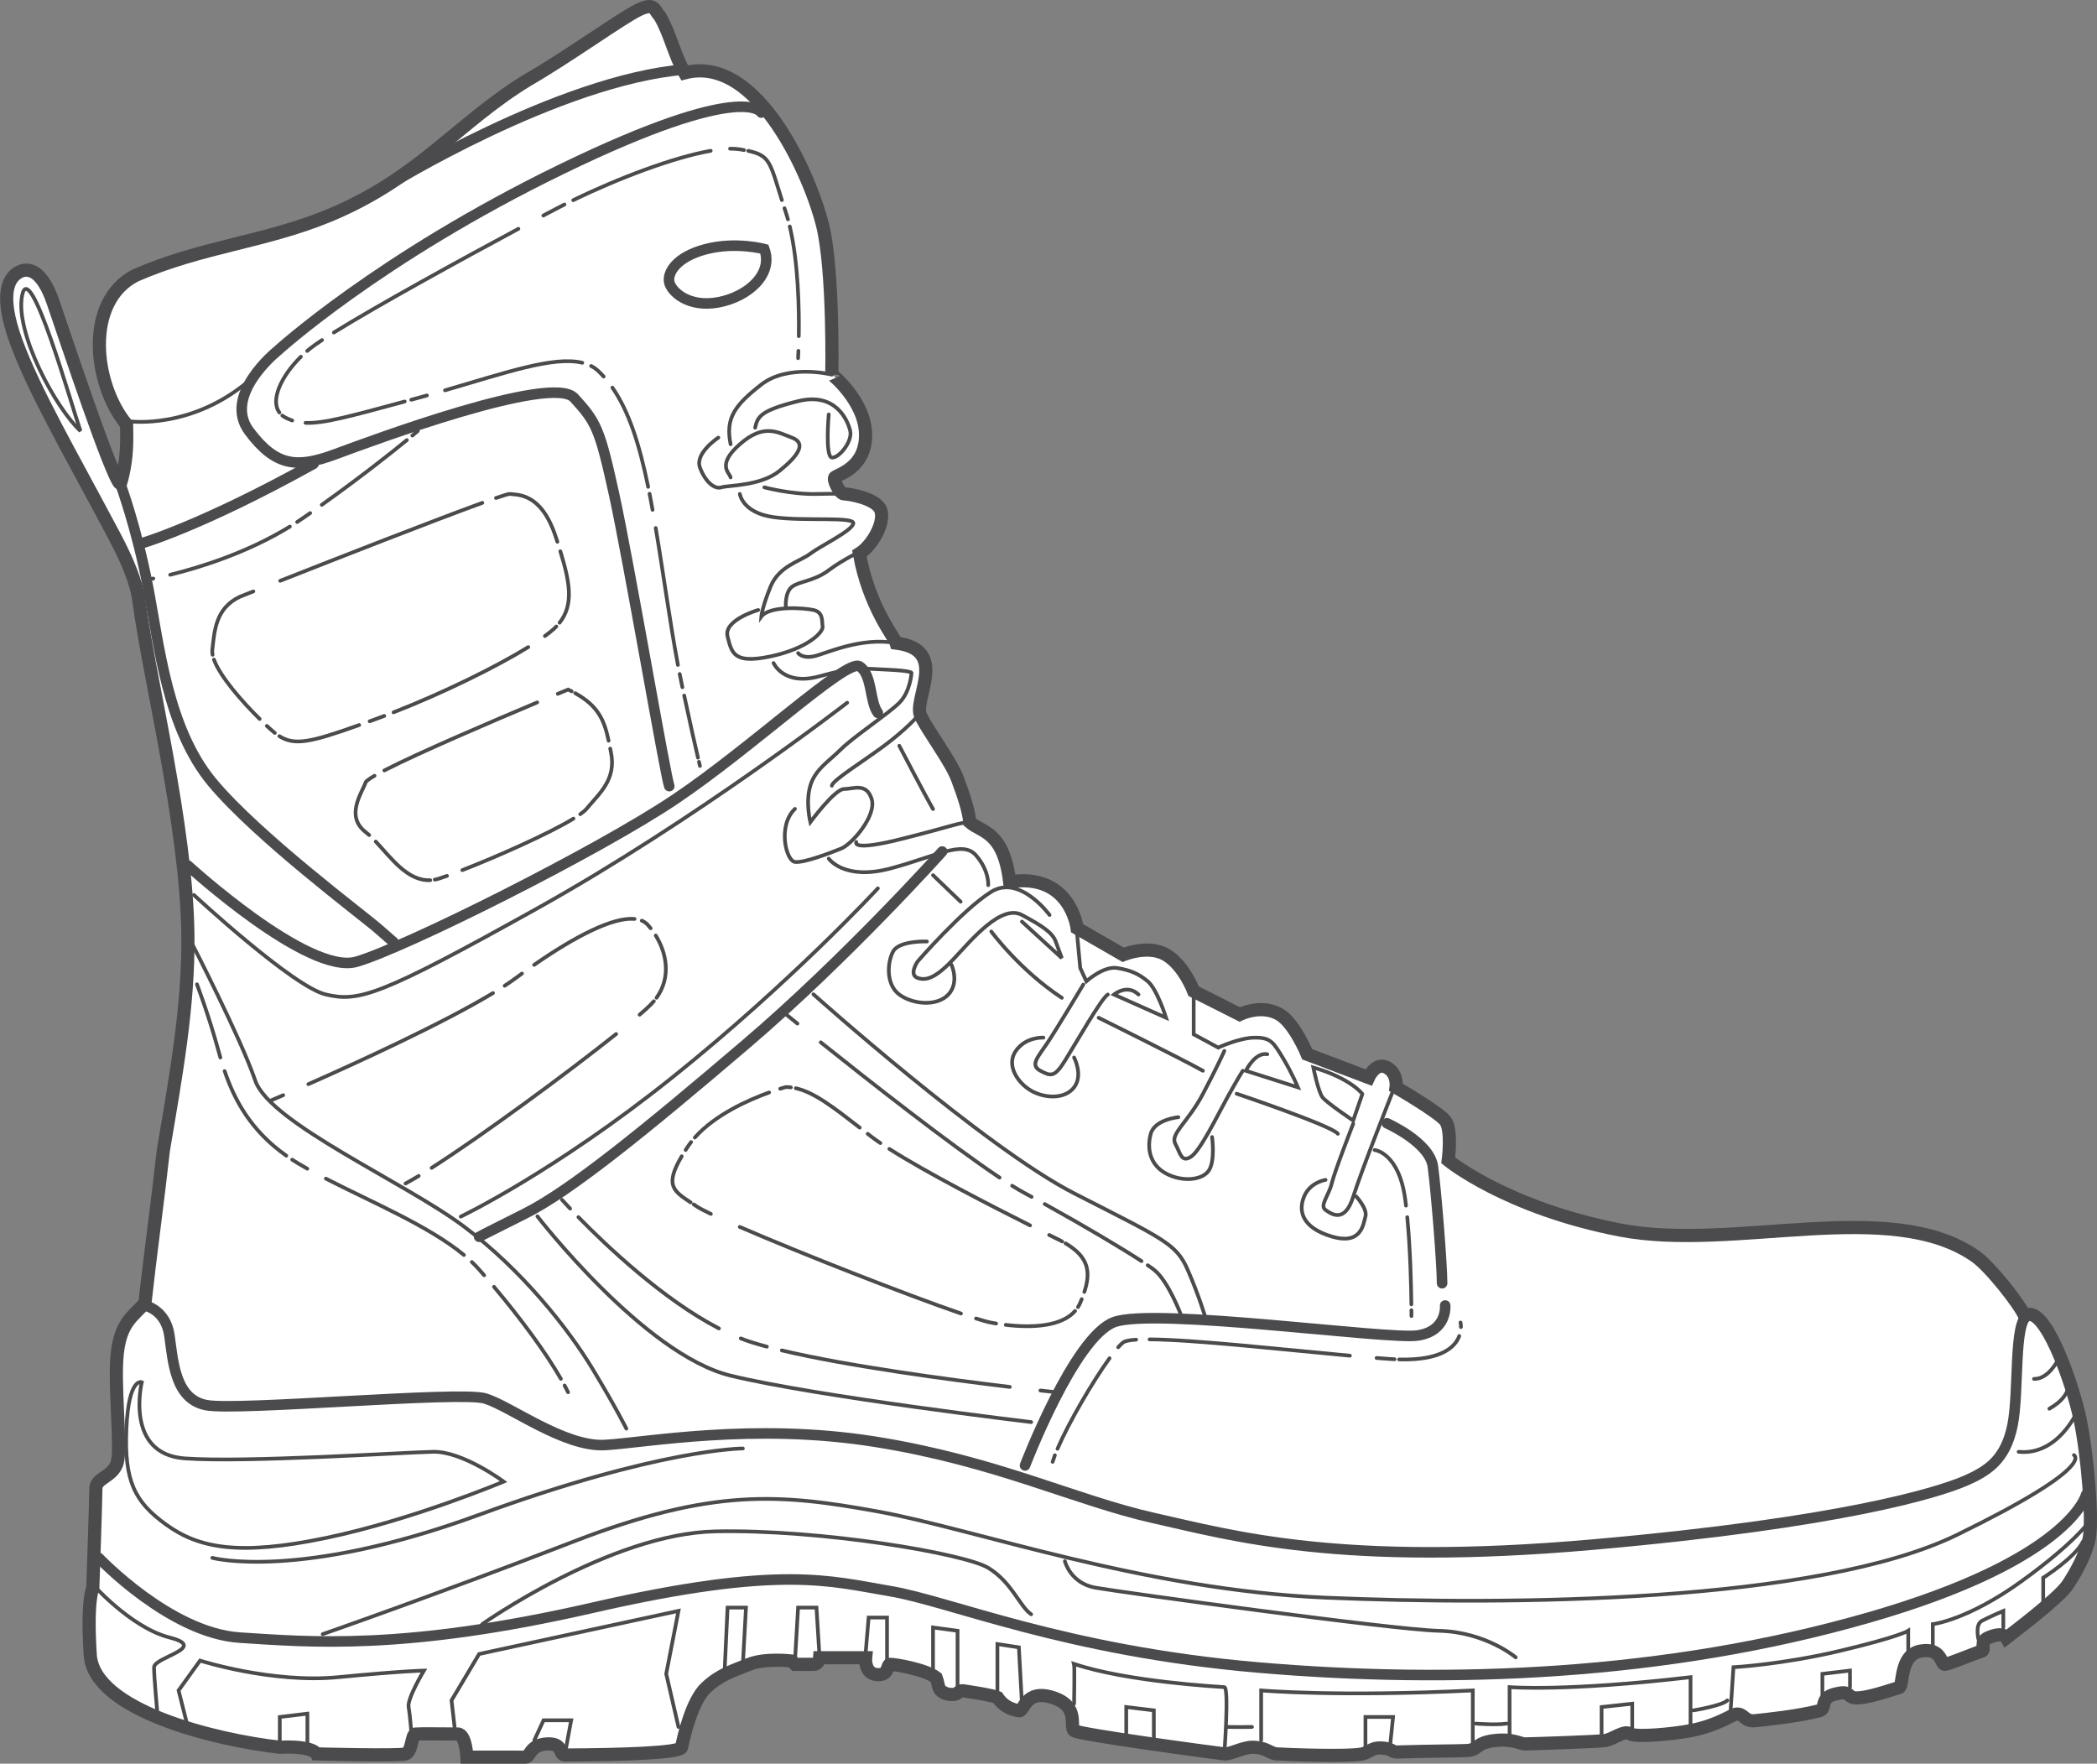 <?xml version="1.0" encoding="utf-8"?>
<!-- Generator: Adobe Illustrator 13.0.0, SVG Export Plug-In . SVG Version: 6.00 Build 14948)  -->
<!DOCTYPE svg PUBLIC "-//W3C//DTD SVG 1.1//EN" "http://www.w3.org/Graphics/SVG/1.1/DTD/svg11.dtd">
<svg version="1.1" id="Vrstva_1" xmlns="http://www.w3.org/2000/svg" xmlns:xlink="http://www.w3.org/1999/xlink" x="0px" y="0px"
	 width="79.686px" height="67.019px" viewBox="0 0 79.686 67.019" enable-background="new 0 0 79.686 67.019" xml:space="preserve">
<rect x="0" y="0" width="79.686" height="67.019" fill="#808080" stroke="none"/>
<g>
	<path fill="#FFFFFF" d="M24.267,0.375c0.621-0.294,0.575-0.012,0.815,0.252c0.389,0.671,0.544,1.47,0.933,2.142
		c2.804-0.737,4.816,4.031,5.245,5.795c0.427,1.764,0.349,5.669,0.349,5.669c0.001-0.02,1.263,1.008,1.282,2.267
		c0.02,1.26-1.01,1.512-1.166,1.638c-0.089,0.072,0.176,0.63,0.35,0.63s1.243,0.168,1.398,0.63c0.155,0.462-0.313,1.32-0.816,1.638
		c0.362,2.023,1.341,3.192,1.399,3.401c2.039,0.252,0.621,2.142,0.932,2.772c0.311,0.629,1.146,1.721,1.398,2.394
		c0.252,0.671,0.427,1.218,0.466,1.638c0.46,0.404,1.282,0.336,1.515,2.268c2.312-0.357,2.564,1.764,2.564,1.764l1.748,1.008
		c0,0,0.952-0.399,1.632,0s1.049,1.386,1.049,1.386l1.748,0.882c0,0,0.817-0.411,1.516,0c0.571,0.337,1.049,1.512,1.049,1.512
		l2.33,0.883c0,0,0.272-0.609,0.699-0.379c0.428,0.231,0.35,0.756,0.35,0.756s1.593,0.924,1.865,1.261
		c0.271,0.335,0.116,1.512,0.116,1.512s2.194,1.805,6.526,2.646c4.331,0.839,10.278-1.278,13.519,1.008
		c0.548,0.387,1.67,1.806,1.864,2.267c0.719-0.566,1.807,2.521,2.098,3.906c0.292,1.386,0.489,3.818,0.35,4.535
		c-0.105,0.541-0.466,1.238-0.815,1.764s-2.195,1.91-2.331,2.016c-0.092-0.161-0.369-0.147-0.699,0s-0.098,0.461-0.233,0.504
		c-0.33,0.104-1.224,0.482-1.398,0.504s-0.116-0.651-0.932-0.504c-0.816,0.147-0.642,1.344-0.816,1.386s-1.379,0.483-1.748,0.378
		c-0.24-0.068-0.116-0.273-0.699-0.126c-0.582,0.147-0.299,0.557-0.582,0.63c-0.816,0.21-2.04,0.336-2.447,0.378
		c-0.408,0.042-0.408-0.272-0.7-0.252c-0.179,0.014-0.688,0.424-1.747,0.63c-0.67,0.13-2.096,0.265-2.31,0.118
		c-0.214-0.147-0.644,0.218-0.954,0.26s-2.836,0.126-3.029,0.126c-0.194,0-0.447-0.21-1.166-0.126s-0.583,0.357-1.049,0.378
		c-0.466,0.021-1.341,0.014-2.666,0.056c-0.167,0.006-0.175-0.133-0.563-0.154c-0.389-0.021-0.463,0.165-0.733,0.225
		c-0.532,0.118-2.99,0.021-3.263,0c-0.271-0.021-0.386-0.255-0.932-0.252c-0.343,0.003-0.848,0.276-1.05,0.252
		c-0.524-0.063-5.516-0.734-5.71-0.882c-0.194-0.146,0.233-0.924-0.815-1.26s-1.088,0.546-1.282,0.504
		c-0.067-0.015-0.524-0.063-0.815-0.504c-0.252-0.104-1.139-0.228-1.283-0.252c-0.252-0.042-0.144,0.189-0.582,0.126
		c-0.447-0.104-0.35-0.336-0.467-0.63c-0.415-0.313-1.573-0.51-1.748-0.504c-0.14,0.005-0.022,0.431-0.508,0.389
		c-0.485-0.042-0.425-0.641-0.425-0.641h-1.748c0,0-0.02,0.252-0.233,0.252c-0.213,0-0.699,0-0.699,0l-0.117-0.126
		c0,0-1.01-0.126-1.631,0.126c-0.622,0.252-1.088,0.378-1.632,0.882c-0.543,0.504-0.854,1.869-0.932,2.268
		c-0.042,0.219-2.302,0.286-4.438,0.295c-0.243,0.002-0.029-0.463-0.69-0.421s-0.614,0.506-0.816,0.504
		c-1.206-0.007-2.214,0-2.214,0s-0.039-0.882-0.35-0.882c-0.311,0-1.51-0.013-1.604,0.001c-0.156,0.021-0.125,0.671-0.376,0.755
		c-0.252,0.084-3.38,0-3.38,0s-0.136-0.314-1.398-0.252c-2.428-0.272-7.07-1.39-7.206-3.511c-0.136-2.12,0.097-2.536,0.097-2.536
		s0.117-3.359,0.117-3.779s0.661-0.441,0.816-1.008c0.155-0.567-0.136-3.002,0-4.157s0.583-1.365,1.048-1.89
		c0.194-1.764,0.506-4.031,0.7-5.796c0.472-2.806,0.965-5.478,0.933-8.188c-0.051-4.168-1.457-9.659-1.865-12.724
		c-0.094-0.7-0.453-1.54-0.94-2.458c-1.645-3.103-3.042-5.5-3.722-7.368c-0.68-1.869-0.252-2.457,0.117-2.646
		c0.369-0.189,0.875-0.042,1.282,1.134c0.408,1.175,2.233,6.698,2.563,6.929c0.311-1.071,0.233-1.89,0.233-2.268
		c-1.261-1.528-1.608-4.681,0.35-5.669c2.526-1.099,4.897-1.257,7.341-2.268c3.441-1.424,4.88-3.527,7.575-5.165
		C21.548,2.181,23.646,0.669,24.267,0.375L24.267,0.375z"/>
	<path fill="none" stroke="#4B4B4D" stroke-width="0.5" stroke-linecap="round" d="M24.267,0.375
		c0.621-0.294,0.575-0.012,0.815,0.252c0.389,0.671,0.544,1.47,0.933,2.142c2.804-0.737,4.816,4.031,5.245,5.795
		c0.427,1.764,0.349,5.669,0.349,5.669c0.001-0.02,1.263,1.008,1.282,2.267c0.02,1.26-1.01,1.512-1.166,1.638
		c-0.089,0.072,0.176,0.63,0.35,0.63s1.243,0.168,1.398,0.63c0.155,0.462-0.313,1.32-0.816,1.638
		c0.362,2.023,1.341,3.192,1.399,3.401c2.039,0.252,0.621,2.142,0.932,2.772c0.311,0.629,1.146,1.721,1.398,2.394
		c0.252,0.671,0.427,1.218,0.466,1.638c0.46,0.404,1.282,0.336,1.515,2.268c2.312-0.357,2.564,1.764,2.564,1.764l1.748,1.008
		c0,0,0.952-0.399,1.632,0s1.049,1.386,1.049,1.386l1.748,0.882c0,0,0.817-0.411,1.516,0c0.571,0.337,1.049,1.512,1.049,1.512
		l2.33,0.883c0,0,0.272-0.609,0.699-0.379c0.428,0.231,0.35,0.756,0.35,0.756s1.593,0.924,1.865,1.261
		c0.271,0.335,0.116,1.512,0.116,1.512s2.194,1.805,6.526,2.646c4.331,0.839,10.278-1.278,13.519,1.008
		c0.548,0.387,1.67,1.806,1.864,2.267c0.719-0.566,1.807,2.521,2.098,3.906c0.292,1.386,0.489,3.818,0.35,4.535
		c-0.105,0.541-0.466,1.238-0.815,1.764s-2.195,1.91-2.331,2.016c-0.092-0.161-0.369-0.147-0.699,0s-0.098,0.461-0.233,0.504
		c-0.33,0.104-1.224,0.482-1.398,0.504s-0.116-0.651-0.932-0.504c-0.816,0.147-0.642,1.344-0.816,1.386s-1.379,0.483-1.748,0.378
		c-0.24-0.068-0.116-0.273-0.699-0.126c-0.582,0.147-0.299,0.557-0.582,0.63c-0.816,0.21-2.04,0.336-2.447,0.378
		c-0.408,0.042-0.408-0.272-0.7-0.252c-0.179,0.014-0.688,0.424-1.747,0.63c-0.67,0.13-2.096,0.265-2.31,0.118
		c-0.214-0.147-0.644,0.218-0.954,0.26s-2.836,0.126-3.029,0.126c-0.194,0-0.447-0.21-1.166-0.126s-0.583,0.357-1.049,0.378
		c-0.466,0.021-1.341,0.014-2.666,0.056c-0.167,0.006-0.175-0.133-0.563-0.154c-0.389-0.021-0.463,0.165-0.733,0.225
		c-0.532,0.118-2.99,0.021-3.263,0c-0.271-0.021-0.386-0.255-0.932-0.252c-0.343,0.003-0.848,0.276-1.05,0.252
		c-0.524-0.063-5.516-0.734-5.71-0.882c-0.194-0.146,0.233-0.924-0.815-1.26s-1.088,0.546-1.282,0.504
		c-0.067-0.015-0.524-0.063-0.815-0.504c-0.252-0.104-1.139-0.228-1.283-0.252c-0.252-0.042-0.144,0.189-0.582,0.126
		c-0.447-0.104-0.35-0.336-0.467-0.63c-0.415-0.313-1.573-0.51-1.748-0.504c-0.14,0.005-0.022,0.431-0.508,0.389
		c-0.485-0.042-0.425-0.641-0.425-0.641h-1.748c0,0-0.02,0.252-0.233,0.252c-0.213,0-0.699,0-0.699,0l-0.117-0.126
		c0,0-1.01-0.126-1.631,0.126c-0.622,0.252-1.088,0.378-1.632,0.882c-0.543,0.504-0.854,1.869-0.932,2.268
		c-0.042,0.219-2.302,0.286-4.438,0.295c-0.243,0.002-0.029-0.463-0.69-0.421s-0.614,0.506-0.816,0.504
		c-1.206-0.007-2.214,0-2.214,0s-0.039-0.882-0.35-0.882c-0.311,0-1.51-0.013-1.604,0.001c-0.156,0.021-0.125,0.671-0.376,0.755
		c-0.252,0.084-3.38,0-3.38,0s-0.136-0.314-1.398-0.252c-2.428-0.272-7.07-1.39-7.206-3.511c-0.136-2.12,0.097-2.536,0.097-2.536
		s0.117-3.359,0.117-3.779s0.661-0.441,0.816-1.008c0.155-0.567-0.136-3.002,0-4.157s0.583-1.365,1.048-1.89
		c0.194-1.764,0.506-4.031,0.7-5.796c0.472-2.806,0.965-5.478,0.933-8.188c-0.051-4.168-1.457-9.659-1.865-12.724
		c-0.094-0.7-0.453-1.54-0.94-2.458c-1.645-3.103-3.042-5.5-3.722-7.368c-0.68-1.869-0.252-2.457,0.117-2.646
		c0.369-0.189,0.875-0.042,1.282,1.134c0.408,1.175,2.233,6.698,2.563,6.929c0.311-1.071,0.233-1.89,0.233-2.268
		c-1.261-1.528-1.608-4.681,0.35-5.669c2.526-1.099,4.897-1.257,7.341-2.268c3.441-1.424,4.88-3.527,7.575-5.165
		C21.548,2.181,23.646,0.669,24.267,0.375L24.267,0.375z"/>
	<path fill="none" stroke="#4B4B4D" stroke-width="0.141" stroke-linecap="round" d="M0.843,11.214
		c-0.291,1.427,1.287,4.312,2.215,5.164C2.686,15.297,1.134,9.787,0.843,11.214L0.843,11.214z M3.407,60.081
		c0,0,1.515,1.754,3.03,2.142c1.516,0.387-0.583,0.746-0.583,1.133c0,0.388,0.117,1.638,0.117,1.638 M7.136,65.623l-0.35-1.386
		l0.816-1.134c0,0,2.739,0.873,5.245,0.63c2.505-0.242,3.263-0.251,3.263-0.251s-0.641,1.061-0.583,1.385
		c0.058,0.324,0.117,1.134,0.117,1.134 M17.274,65.623l-0.116-1.008l1.049-1.763l7.575-1.638l-0.466,2.393l0.466,2.016
		 M10.632,66.379v-1.134l1.049-0.126v1.134 M20.305,66.127l0.35-0.756h1.049l-0.233,1.26 M27.531,63.607l0.116-2.519h0.7
		l-0.117,2.141 M30.21,63.104l0.117-2.015h0.699l0.117,1.89 M32.891,62.853l0.117-1.386h0.699v1.763 M35.455,63.482v-1.638
		l0.932,0.126v2.267 M37.902,64.489v-2.015l0.815,0.125l0.117,2.142 M40.815,64.741c0,0,0.023-1.436,0-1.512
		c2.027,0.681,5.526,0.868,5.71,0.882c0.185,0.014,0,2.52,0,2.52 M42.797,66.001v-1.134l1.049,0.126v1.134 M47.924,66.127v-1.89
		c0,0,2.891,0.252,8.042,0c0,0.63,0,2.016,0,2.016 M51.887,66.379v-1.134h1.049l-0.116,1.134 M57.364,66.001v-1.89
		c0,0,2.121,0.177,6.876-0.378c0,0.504,0,2.016,0,2.016 M60.86,66.001v-1.134l1.165-0.126v1.008 M65.755,65.119l0.116-1.764
		c0,0,1.867-0.104,4.079-0.63s2.563-0.755,2.563-0.755v0.882 M69.251,64.615v-1.008l1.049-0.125v0.629 M64.356,64.993
		c0,0,1.098-0.179,1.282-0.378 M46.643,65.623c0,0,0.47,0.01,0.933,0 M56.082,65.497c0,0,0.772,0.061,1.165,0 M73.446,62.6v-0.881
		c0,0,1.326-0.152,3.38-1.638c2.053-1.484,2.563-2.267,2.563-2.267 M75.194,62.349c0,0-0.165-0.606,0.116-0.756
		c0.282-0.15,0.816-0.378,0.816-0.378v0.63 M77.642,61.089v-1.134c0,0,1.233-0.782,1.515-1.385"/>
	<path fill="none" stroke="#4B4B4D" stroke-width="0.401" stroke-linecap="round" d="M3.756,59.201c0,0,2.713,2.861,5.361,3.029
		c2.647,0.167,6.235,0.505,13.402-1.136c7.167-1.642,9.032-1.01,11.304-0.632c2.272,0.379,6.642,2.272,13.984,2.903
		c7.342,0.631,15.5,0.315,23.191-1.893c7.691-2.209,8.274-4.671,8.274-4.671 M5.504,49.609c0,0,0.791,0.147,0.933,1.136
		c0.142,0.988,0.208,2.42,1.399,2.65c1.19,0.23,9.647-0.546,10.605-0.252c0.957,0.293,3.004,1.852,4.544,1.767
		s5.627-0.861,10.256-0.126s7.608,2.23,10.605,2.902c2.997,0.673,7.083,1.853,16.665,1.01c9.581-0.842,13.144-1.997,14.101-2.397
		c0.958-0.4,1.606-0.861,1.865-2.146c0.258-1.284,0.032-3.953,0.582-4.164"/>
	<path fill="none" stroke="#4B4B4D" stroke-width="0.141" stroke-linecap="round" d="M5.388,52.523c0,0-0.667,2.729,1.631,2.896
		c2.297,0.168,8.307-0.229,9.439-0.251c1.132-0.022,2.68,1.133,2.68,1.133s-3.438,1.449-6.759,2.142
		c-3.321,0.693-4.836,0.378-6.06-0.504c-1.224-0.882-1.599-1.679-1.515-3.653S5.388,52.523,5.388,52.523L5.388,52.523z
		 M8.068,59.199c0,0,3.263,0.882,10.139-1.638c6.875-2.519,10.022-2.519,10.022-2.519 M12.263,62.097c0,0,4.287-1.489,9.557-3.527
		c5.27-2.037,7.841-1.805,11.538-1.134c3.696,0.671,10.113,2.982,17.014,3.275c6.901,0.294,18.68,0.211,24.008-2.393
		c5.327-2.604,4.429-3.024,4.429-3.024 M18.323,61.719c0,0,4.87-3.442,8.857-3.527c3.987-0.085,9.473,0.841,10.372,1.386
		c0.899,0.546,1.199,1.471,1.632,1.764 M40.465,59.326c0,0,0.208,0.84,1.166,1.007c0.958,0.168,11.279,1.597,13.053,1.638
		c1.773,0.042,2.913,1.008,2.913,1.008 M78.225,51.642c0,0-0.375,0.777-0.933,0.756 M78.574,52.397c0,0,0.266,0.588-0.699,1.134
		 M78.924,53.656c0,0-0.725,1.66-2.215,1.513 M7.252,35.769c0,0,1.898,3.675,2.447,5.291s5.685,3.864,7.925,5.543
		c2.239,1.679,3.996,3.927,4.895,5.417c0.899,1.489,1.282,2.267,1.282,2.267"/>
	<path fill="none" stroke="#4B4B4D" stroke-width="0.141" stroke-linecap="round" d="M8.536,40.701
		c0.367,1.076,0.978,2.251,2.343,3.215"/>
	<path fill="none" stroke="#4B4B4D" stroke-width="0.141" stroke-linecap="round" d="M12.384,44.788
		c1.741,0.895,3.909,1.798,5.245,2.902"/>
	<path fill="none" stroke="#4B4B4D" stroke-width="0.141" stroke-linecap="round" d="M18.772,48.899
		c1.025,1.218,1.961,2.485,2.542,3.497"/>
	<path fill="none" stroke="#4B4B4D" stroke-width="0.141" stroke-linecap="round" d="M7.485,37.405c0,0,0.441,1.156,0.816,2.521
		c0.023,0.086,0.048,0.173,0.073,0.26 M11.102,44.067c0.074,0.048,0.151,0.096,0.229,0.143c0.112,0.067,0.228,0.134,0.347,0.201
		 M17.929,47.955c0.1,0.095,0.192,0.19,0.278,0.288c0.063,0.072,0.126,0.145,0.19,0.217 M21.455,52.648
		c0.047,0.088,0.092,0.174,0.132,0.257"/>
	<path fill="none" stroke="#4B4B4D" stroke-width="0.401" stroke-linecap="round" d="M28.928,4.278c0,0-0.608-1.239-7.575,2.144
		s-10.838,6.934-10.838,6.934s-2.065,1.661-1.049,3.026c1.016,1.365,1.839,1.409,3.263,0.883s8.249-3.067,9.09-2.144
		s0.965,1.156,1.515,3.656c0.549,2.5,1.956,10.738,2.098,11.095"/>
	<path fill="none" stroke="#4B4B4D" stroke-width="0.141" stroke-linecap="round" d="M30.354,12.773
		c0.016-1.025-0.016-2.793-0.343-4.167"/>
	<path fill="none" stroke="#4B4B4D" stroke-width="0.141" stroke-linecap="round" d="M29.711,7.604
		c-0.452-1.434-0.451-1.693-1.279-1.871"/>
	<path fill="none" stroke="#4B4B4D" stroke-width="0.141" stroke-linecap="round" d="M27.006,5.73
		c-1.404,0.248-3.486,1.031-5.223,1.877"/>
	<path fill="none" stroke="#4B4B4D" stroke-width="0.141" stroke-linecap="round" d="M19.699,8.695
		c-2.208,1.184-5.378,2.926-7.011,3.94"/>
	<path fill="none" stroke="#4B4B4D" stroke-width="0.141" stroke-linecap="round" d="M11.434,13.555
		c-0.735,0.724-1.172,1.639-0.817,2.12"/>
	<path fill="none" stroke="#4B4B4D" stroke-width="0.141" stroke-linecap="round" d="M11.609,16.069
		c0.689,0.029,1.688-0.248,3.77-0.812"/>
	<path fill="none" stroke="#4B4B4D" stroke-width="0.141" stroke-linecap="round" d="M16.91,14.832
		c2.304-0.669,4.129-1.31,5.217-1.047"/>
	<path fill="none" stroke="#4B4B4D" stroke-width="0.141" stroke-linecap="round" d="M23.271,14.73
		c0.625,0.9,1.027,2.149,1.359,3.77"/>
	<path fill="none" stroke="#4B4B4D" stroke-width="0.141" stroke-linecap="round" d="M24.917,20.065
		c0.297,1.76,0.542,3.598,0.844,5.202"/>
	<path fill="none" stroke="#4B4B4D" stroke-width="0.141" stroke-linecap="round" d="M25.999,26.43
		c0.247,1.158,0.429,1.956,0.524,2.362"/>
	<path fill="none" stroke="#4B4B4D" stroke-width="0.141" stroke-linecap="round" d="M30.328,13.611c0,0,0.006-0.101,0.012-0.279
		 M29.942,8.335c-0.025-0.092-0.052-0.181-0.081-0.268c-0.018-0.053-0.035-0.104-0.051-0.154 M28.272,5.702
		c-0.05-0.009-0.104-0.019-0.16-0.028c-0.108-0.018-0.232-0.025-0.37-0.023 M21.45,7.772c-0.112,0.056-0.222,0.113-0.33,0.169
		c-0.146,0.076-0.304,0.16-0.474,0.25 M12.236,12.924c-0.186,0.122-0.334,0.226-0.438,0.309c-0.042,0.034-0.084,0.068-0.125,0.103
		 M10.729,15.792c0.04,0.032,0.086,0.061,0.137,0.086c0.079,0.039,0.157,0.072,0.238,0.1 M15.628,15.19
		c0.081-0.022,0.164-0.044,0.249-0.067c0.116-0.031,0.231-0.063,0.345-0.095 M22.462,13.907c0.107,0.055,0.204,0.124,0.29,0.208
		c0.064,0.062,0.126,0.126,0.187,0.194 M24.683,18.764c0.017,0.087,0.034,0.175,0.051,0.264c0.021,0.115,0.042,0.23,0.063,0.346
		 M25.828,25.612c0.023,0.116,0.046,0.231,0.07,0.344c0.011,0.053,0.022,0.106,0.033,0.158 M26.561,28.949
		c0.024,0.104,0.037,0.157,0.037,0.157"/>
	<path fill="none" stroke="#4B4B4D" stroke-width="0.401" stroke-linecap="round" d="M4.572,18.381c0,0,0.616,1.662,1.049,3.91
		c0.434,2.249,0.733,5.383,2.448,7.443c1.715,2.06,5.744,5.067,6.293,5.55c0.55,0.483,0.583,0.505,0.583,0.505 M7.136,32.888
		c0,0,4.578,4.185,6.409,3.658c1.832-0.526,9.182-4.204,12.12-6.181c2.938-1.977,6.5-5.339,6.992-5.045
		c0.492,0.294,0.383,1.346,0.7,1.766"/>
	<path fill="none" stroke="#4B4B4D" stroke-width="0.141" stroke-linecap="round" d="M34.173,28.339c0,0,0.965,1.856,1.282,2.404"
		/>
	<path fill="none" stroke="#4B4B4D" stroke-width="0.401" stroke-linecap="round" d="M35.804,32.358c0,0-3.638,4.061-7.458,7.319
		c-3.821,3.26-6.668,5.575-8.391,6.437s-1.748,0.883-1.748,0.883"/>
	<path fill="none" stroke="#4B4B4D" stroke-width="0.141" stroke-linecap="round" d="M4.922,16.01c0,0,2.422,0.339,4.661-1.648"/>
	<path fill="none" stroke="#4B4B4D" stroke-width="0.401" stroke-linecap="round" d="M5.271,20.68c0,0,2.247-0.614,6.643-3.054"/>
	<path fill="none" stroke="#4B4B4D" stroke-width="0.141" stroke-linecap="round" d="M6.467,21.841
		c1.082-0.266,2.902-0.82,4.548-1.83"/>
	<path fill="none" stroke="#4B4B4D" stroke-width="0.141" stroke-linecap="round" d="M12.228,19.184
		c1.53-1.094,2.662-1.994,3.232-2.46"/>
	<path fill="none" stroke="#4B4B4D" stroke-width="0.141" stroke-linecap="round" d="M5.504,22.045c0,0,0.116-0.019,0.323-0.061
		 M11.292,19.836c0.091-0.06,0.182-0.121,0.272-0.184c0.075-0.052,0.148-0.104,0.222-0.155 M15.669,16.551
		c0.137-0.113,0.208-0.174,0.208-0.174"/>
	<path fill="none" stroke="#4B4B4D" stroke-width="0.141" stroke-linecap="round" d="M10.648,22.07
		c2.111-0.833,5.86-2.302,7.681-2.962"/>
	<path fill="none" stroke="#4B4B4D" stroke-width="0.141" stroke-linecap="round" d="M21.293,20.948
		c0.371,1.201,0.506,2.036-0.028,2.715"/>
	<path fill="none" stroke="#4B4B4D" stroke-width="0.141" stroke-linecap="round" d="M20.073,24.59
		c-1.228,0.756-3.215,1.734-5.119,2.479"/>
	<path fill="none" stroke="#4B4B4D" stroke-width="0.141" stroke-linecap="round" d="M13.649,27.551
		c-1.845,0.659-2.453,0.791-3.034,0.423"/>
	<path fill="none" stroke="#4B4B4D" stroke-width="0.141" stroke-linecap="round" d="M9.867,27.32
		c-0.665-0.657-1.501-1.605-1.737-2.256"/>
	<path fill="none" stroke="#4B4B4D" stroke-width="0.141" stroke-linecap="round" d="M18.847,18.924
		c0.299-0.103,0.486-0.159,0.526-0.154c0.317,0.042,1.199-0.042,1.748,1.638c0.02,0.061,0.04,0.121,0.059,0.18 M21.141,23.805
		c-0.042,0.044-0.088,0.088-0.137,0.13c-0.083,0.073-0.183,0.151-0.298,0.235 M14.601,27.205c-0.119,0.045-0.238,0.089-0.356,0.132
		c-0.067,0.025-0.134,0.049-0.198,0.072 M10.443,27.851c-0.053-0.042-0.106-0.087-0.161-0.137c-0.045-0.041-0.092-0.083-0.141-0.129
		 M8.078,24.881c-0.013-0.068-0.017-0.132-0.01-0.19c0.084-0.715,0.116-1.575,1.049-2.016c0,0,0.187-0.074,0.51-0.202"/>
	<path fill="none" stroke="#4B4B4D" stroke-width="0.141" stroke-linecap="round" d="M20.413,26.692
		c-1.617,0.679-4.48,1.901-5.808,2.585"/>
	<path fill="none" stroke="#4B4B4D" stroke-width="0.141" stroke-linecap="round" d="M14.278,31.979
		c0.586,0.623,1.208,1.508,2.071,1.468"/>
	<path fill="none" stroke="#4B4B4D" stroke-width="0.141" stroke-linecap="round" d="M17.568,33.065
		c1.303-0.507,3.274-1.379,4.223-1.957"/>
	<path fill="none" stroke="#4B4B4D" stroke-width="0.141" stroke-linecap="round" d="M23.127,28.146
		c-0.156-0.732-0.364-1.304-1.268-1.804"/>
	<path fill="none" stroke="#4B4B4D" stroke-width="0.141" stroke-linecap="round" d="M14.232,29.479
		c-0.199,0.115-0.319,0.202-0.337,0.251c-0.15,0.418-0.783,1.281,0,1.89c0.044,0.035,0.089,0.072,0.134,0.113 M16.522,33.426
		c0.056-0.01,0.112-0.024,0.17-0.043c0.086-0.028,0.185-0.061,0.294-0.1 M22.051,30.939c0.107-0.076,0.187-0.144,0.235-0.202
		c0.491-0.589,1.14-1.112,0.932-2.141c-0.01-0.051-0.02-0.101-0.03-0.15 M21.725,26.27c-0.044-0.022-0.09-0.045-0.138-0.067
		c0,0-0.144,0.059-0.392,0.163"/>
	<path fill="none" stroke="#4B4B4D" stroke-width="0.141" stroke-linecap="round" d="M11.718,41.198
		c1.863-0.824,5.102-2.307,7.016-3.462"/>
	<path fill="none" stroke="#4B4B4D" stroke-width="0.141" stroke-linecap="round" d="M20.297,36.665
		c1.566-1.088,2.995-1.821,3.815-1.746"/>
	<path fill="none" stroke="#4B4B4D" stroke-width="0.141" stroke-linecap="round" d="M24.918,35.549
		c0.417,0.674,0.587,1.588,0.031,2.365"/>
	<path fill="none" stroke="#4B4B4D" stroke-width="0.141" stroke-linecap="round" d="M23.414,39.292
		c-1.854,1.478-5.063,3.842-7.012,5.087"/>
	<path fill="none" stroke="#4B4B4D" stroke-width="0.141" stroke-linecap="round" d="M10.283,41.823c0,0,0.175-0.074,0.479-0.206
		 M19.177,37.459c0.157-0.103,0.301-0.202,0.429-0.297c0.077-0.057,0.153-0.112,0.229-0.168 M24.387,34.985
		c0.089,0.037,0.167,0.091,0.23,0.161c0.037,0.041,0.073,0.084,0.108,0.128 M24.846,38.046c-0.036,0.042-0.073,0.083-0.113,0.124
		c-0.095,0.097-0.24,0.229-0.427,0.389 M15.911,44.685c-0.186,0.112-0.354,0.209-0.501,0.288 M7.369,34.01
		c0,0,3.762,3.487,5.011,3.78c1.249,0.293,2.015,0.085,8.042-3.275c6.027-3.361,11.771-7.812,11.771-7.812 M17.508,46.231
		c0,0,3.529-1.68,8.042-5.291c4.512-3.613,7.808-7.182,7.808-7.182"/>
	<path fill="none" stroke="#4B4B4D" stroke-width="0.141" stroke-linecap="round" d="M31.188,39.608
		c1.768,1.413,4.892,3.871,6.796,5.141"/>
	<path fill="none" stroke="#4B4B4D" stroke-width="0.141" stroke-linecap="round" d="M39.7,45.754
		c1.504,0.832,2.91,1.669,3.677,2.168"/>
	<path fill="none" stroke="#4B4B4D" stroke-width="0.141" stroke-linecap="round" d="M29.861,38.539c0,0,0.161,0.131,0.441,0.357
		 M38.461,45.058c0.182,0.113,0.346,0.21,0.49,0.287c0.083,0.045,0.167,0.091,0.25,0.136 M43.613,48.079
		c0.096,0.064,0.173,0.12,0.232,0.166c0.55,0.418,1.049,1.764,1.049,1.764 M30.91,37.783c0,0,6.501,5.819,9.906,7.563
		c3.405,1.742,3.879,1.912,4.313,2.899c0.433,0.985,0.699,1.89,0.699,1.89"/>
	<path fill="none" stroke="#4B4B4D" stroke-width="0.401" stroke-linecap="round" d="M54.917,49.609c0,0,0.091,0.972-1.049,1.14
		c-1.141,0.168-10.022-1.076-11.537-0.507c-1.516,0.57-3.38,5.444-3.38,5.444"/>
	<path fill="none" stroke="#4B4B4D" stroke-width="0.141" stroke-linecap="round" d="M55.452,50.768
		c-0.155,0.418-0.673,0.933-2.286,0.891"/>
	<path fill="none" stroke="#4B4B4D" stroke-width="0.141" stroke-linecap="round" d="M51.296,51.516
		c-2.519-0.229-5.923-0.61-7.612-0.62"/>
	<path fill="none" stroke="#4B4B4D" stroke-width="0.141" stroke-linecap="round" d="M42.163,51.612
		c-0.637,0.878-1.552,2.446-1.978,3.441"/>
	<path fill="none" stroke="#4B4B4D" stroke-width="0.141" stroke-linecap="round" d="M55.499,50.255c0,0,0.017,0.067,0.016,0.173
		 M52.992,51.651c-0.057-0.002-0.114-0.006-0.173-0.01c-0.161-0.011-0.33-0.024-0.509-0.038 M43.174,50.907
		c-0.25,0.017-0.422,0.05-0.494,0.104c-0.053,0.04-0.116,0.103-0.188,0.185 M40.085,55.299C40.051,55.39,40.022,55.475,40,55.55"/>
	<path fill="none" stroke="#4B4B4D" stroke-width="0.141" stroke-linecap="round" d="M38.372,52.703
		c-2.235-0.269-6.125-0.783-8.663-1.388"/>
	<path fill="none" stroke="#4B4B4D" stroke-width="0.141" stroke-linecap="round" d="M27.32,50.481
		c-2.141-1.107-4.306-3.171-5.34-4.229"/>
	<path fill="none" stroke="#4B4B4D" stroke-width="0.141" stroke-linecap="round" d="M40.117,52.902c0,0-0.212-0.022-0.582-0.063
		 M29.141,51.173c-0.2-0.054-0.388-0.107-0.562-0.162c-0.143-0.044-0.286-0.095-0.43-0.151 M21.664,45.925
		c-0.199-0.211-0.31-0.334-0.31-0.334 M20.421,46.221c0,0,4.053,5.254,7.342,6.053c3.288,0.798,11.421,1.765,11.421,1.765"/>
	<path fill="none" stroke="#4B4B4D" stroke-width="0.141" stroke-linecap="round" d="M29.226,41.514
		c-0.766,0.276-2.047,0.838-2.823,1.713"/>
	<path fill="none" stroke="#4B4B4D" stroke-width="0.141" stroke-linecap="round" d="M25.905,43.939
		c-0.643,1.093-0.33,1.313,0.339,1.752"/>
	<path fill="none" stroke="#4B4B4D" stroke-width="0.141" stroke-linecap="round" d="M28.111,46.623
		c2.297,0.995,6.34,2.583,8.406,3.29"/>
	<path fill="none" stroke="#4B4B4D" stroke-width="0.141" stroke-linecap="round" d="M38.219,50.345
		c0.999,0.119,2.113,0.065,2.634-0.527"/>
	<path fill="none" stroke="#4B4B4D" stroke-width="0.141" stroke-linecap="round" d="M41.205,49.093
		c0.246-0.749,0.176-1.321-0.714-1.845"/>
	<path fill="none" stroke="#4B4B4D" stroke-width="0.141" stroke-linecap="round" d="M39.143,46.565
		c-1.546-0.776-3.946-2.012-5.349-2.906"/>
	<path fill="none" stroke="#4B4B4D" stroke-width="0.141" stroke-linecap="round" d="M32.669,42.85
		c-0.996-0.771-1.725-1.341-2.428-1.497"/>
	<path fill="none" stroke="#4B4B4D" stroke-width="0.141" stroke-linecap="round" d="M26.261,43.398
		c-0.045,0.059-0.088,0.119-0.129,0.181c-0.027,0.04-0.053,0.08-0.078,0.119 M26.363,45.769c0.039,0.025,0.078,0.052,0.118,0.079
		c0.094,0.063,0.277,0.16,0.532,0.281 M37.089,50.102c0.258,0.081,0.457,0.137,0.58,0.159c0.06,0.011,0.121,0.021,0.183,0.032
		 M40.964,49.669c0.032-0.052,0.061-0.106,0.085-0.165c0.02-0.046,0.038-0.091,0.056-0.136 M40.363,47.176
		c-0.042-0.022-0.085-0.045-0.13-0.067c-0.104-0.051-0.226-0.111-0.364-0.18 M33.454,43.437c-0.122-0.083-0.233-0.162-0.33-0.236
		c-0.051-0.039-0.102-0.078-0.152-0.117 M30.052,41.32c-0.063-0.008-0.127-0.012-0.191-0.012c0,0-0.079,0.021-0.213,0.063"/>
	<path fill="none" stroke="#4B4B4D" stroke-width="0.401" stroke-linecap="round" d="M14.711,7.064c0,0,6.501-4.022,11.304-4.423
		 M29.045,9.466c0,0-1.073-0.294-2.214,0c-1.14,0.294-1.481,0.906-1.398,1.264s0.732,0.97,1.865,0.758
		C28.43,11.276,29.395,10.414,29.045,9.466L29.045,9.466z"/>
	<path fill="none" stroke="#4B4B4D" stroke-width="0.141" stroke-linecap="round" d="M31.609,14.236c0,0-1.657-0.419-2.681,0.378
		c-1.023,0.797-1.365,1.282-1.165,2.268 M31.492,15.748c0,0-0.142,1.596,0.117,1.638c0.259,0.041,0.791-0.608,0.7-1.008
		c-0.092-0.4-0.55-1.49-1.981-1.134c-1.432,0.356-1.541,0.588-1.632,1.008 M27.297,16.63c0,0-0.899,0.588-0.7,1.134
		c0.2,0.545,0.558,0.84,0.816,0.755c0.258-0.084,1.49-0.041,2.214-0.63c0.724-0.588,1.024-1.049,0.466-1.259
		c-0.558-0.211-1.074-0.545-1.981,0.252c-0.907,0.797-0.375,1.092-0.35,1.259 M29.045,18.519c0,0,1.024,0.274,1.981,0.252
		c0.958-0.021,0.932,0,0.932,0 M32.774,20.913c0,0-0.724,0.336-1.282,0.756c-0.557,0.419-1.126,0.419-1.398,0.629
		c-0.272,0.21-0.233,0.756-0.233,0.756 M28.812,23.18c0,0-1.326,0.378-1.165,1.007c0.161,0.629,0.228,1.051,1.632,0.756
		s2.015-0.923,1.981-1.134c-0.033-0.21,0.033-0.545-0.35-0.629c-0.383-0.085-1.67-0.168-1.981,0.251c0,0,0.026-0.336,0.35-1.134
		c0.324-0.796,1.132-0.966,1.515-1.259c0.383-0.293,1.54-0.841,1.632-1.134c0.091-0.293-1.839-0.084-3.03-0.252
		c-1.19-0.167-1.282-0.882-1.282-0.882 M29.395,25.195c0,0,0.382,0.883,1.748,0.503c1.365-0.378,1.586-0.292,2.563-0.251
		c0.977,0.042,0.932,0.126,0.932,0.126s-0.044,0.714-0.465,1.134c-0.422,0.419-1.754,1.302-2.215,1.764
		c-0.46,0.461-0.977,0.756-1.166,1.385c-0.188,0.629,0,1.386,0,1.386s0.927-1.259,1.282-1.26c0.355,0,0.849-0.251,1.049,0.378
		c0.2,0.629-0.744,1.722-1.166,1.889c-0.421,0.167-1.404,0.547-1.748,0.504c-0.344-0.043-0.666-1.385,0-2.016 M34.872,27.211
		c0,0-0.433,0.504-1.282,1.134c-0.849,0.629-1.949,1.302-1.981,1.511 M30.328,24.817c0,0,0.149,0.211,0.582,0.126
		c0.433-0.084,1.781-0.755,3.147-0.504 M31.492,32.627c0,0,0.577,0.841,2.331,0.378s2.752-1.091,3.263-0.504
		c0.51,0.587,0.466,1.134,0.466,1.134 M32.541,31.997c0,0-0.238,0.379,1.749-0.125s1.781-0.503,2.447-0.63 M39.883,34.769
		c0,0-1.132-1.553-2.214-0.882s-2.797,2.646-2.797,2.646s-0.355,0.505,0,0.63c0.355,0.125,0.732-0.042,1.399-0.756
		c0.666-0.715,1.781-2.056,2.563-1.638c0.782,0.419,1.16,0.673,1.282,1.008c0.122,0.335,0.233,0.63,0.233,0.63l-1.515-1.386
		 M35.222,35.776c0,0-1.055-0.041-1.283,0.378c-0.228,0.419-0.277,1.261,0.234,1.638c0.51,0.377,1.431,0.462,1.864,0
		c0.433-0.463,0.117-1.134,0.117-1.134 M40.932,35.524l0.117,1.26l0.233,0.504c0,0,0.654-0.587,1.165-0.504s0.81,0.211,1.165,0.504
		s0.699,1.386,0.699,1.386l-1.98-0.882c0,0,0.499-0.419,0.932,0 M41.165,37.414c0,0-1.054,1.765-1.398,2.267
		c-0.344,0.504-0.627,0.799-0.233,1.008c0.395,0.21,0.539,0.253,0.932-0.378c0.395-0.63,1.393-2.392,1.632-2.519 M39.65,39.43
		c0,0-0.666-0.042-1.049,0.504c-0.382,0.545,0.072,1.218,0.583,1.512c0.51,0.293,1.275,0.337,1.631-0.127
		c0.356-0.462,0-1.134,0-1.134 M35.455,33.257l1.049,1.008 M37.669,35.398c0,0,1.082,1.471,2.681,2.519 M45.36,37.792v1.512
		l0.933,0.504c0,0,0.81-0.378,1.398-0.378c0.589-0.001,0.693,0.169,1.049,0.755c0.355,0.587,0.582,1.134,0.582,1.134l-1.98-0.63
		c0,0,0.344-0.713,0.815-0.63 M41.748,38.674c0,0,3.141,1.555,3.962,2.015 M46.525,39.934c0,0-0.238,0.546-0.815,1.637
		c-0.577,1.092-1.249,1.513-1.049,1.89s0.228,0.715,0.583,0.504s1.005-1.553,1.398-2.268c0.394-0.714,0.583-1.008,0.583-1.008
		 M44.778,42.453c0,0-0.899,0.084-1.049,0.63c-0.15,0.544-0.045,1.176,0.582,1.511c0.628,0.336,1.393,0.253,1.632-0.126
		c0.238-0.379,0.116-1.26,0.116-1.26 M49.905,40.563c0,0,0.189,0.925,0.35,1.134c0.161,0.209,1.166,0.883,1.166,0.883l0.349-1.009
		C51.77,41.57,51.343,40.983,49.905,40.563L49.905,40.563z M51.421,42.704c0,0-0.705,1.807-0.816,2.268
		c-0.11,0.461-0.472,0.841-0.233,1.008c0.239,0.167,0.733,0.505,1.05-0.504s1.515-4.03,1.515-4.03"/>
	<path fill="none" stroke="#4B4B4D" stroke-width="0.401" stroke-linecap="round" d="M52.702,42.684c0,0,1.626,0.718,1.748,1.646
		c0.123,0.928,0.344,3.63,0.35,4.432"/>
	<path fill="none" stroke="#4B4B4D" stroke-width="0.141" stroke-linecap="round" d="M46.992,41.561c0,0,3.646,1.228,3.846,1.523"
		/>
	<path fill="none" stroke="#4B4B4D" stroke-width="0.141" stroke-linecap="round" d="M53.476,46.253
		c0.117,1.23,0.148,2.62,0.156,3.313"/>
	<path fill="none" stroke="#4B4B4D" stroke-width="0.141" stroke-linecap="round" d="M52.236,43.701c0,0,0.927,0.086,1.165,1.893
		c0.01,0.072,0.019,0.146,0.027,0.22 M53.634,49.788c0.001,0.141,0.001,0.221,0.001,0.221 M50.371,44.835
		c0,0-0.588,0.085-0.815,0.633c-0.228,0.547-0.083,1.182,1.049,1.519c1.133,0.337,1.198-0.463,1.282-0.759
		c0.083-0.296-0.35-0.76-0.35-0.76"/>
</g>
</svg>
